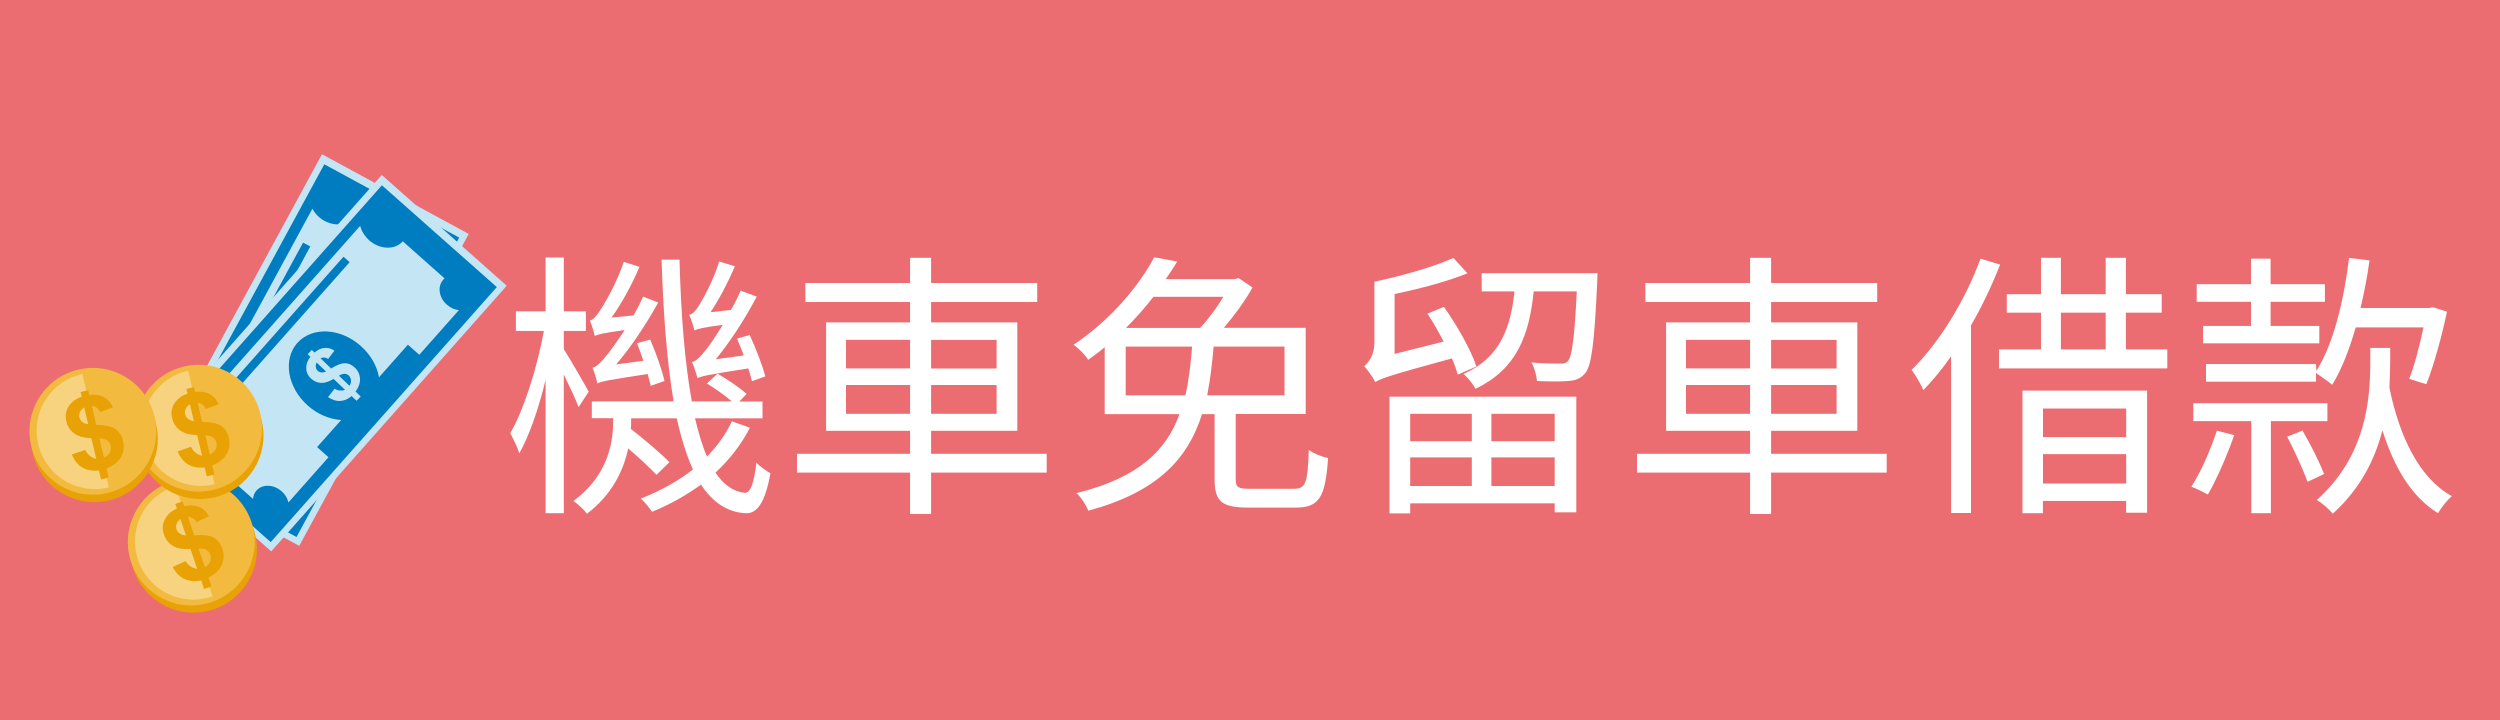 <?xml version="1.0" encoding="UTF-8"?>
<svg xmlns="http://www.w3.org/2000/svg" viewBox="0 0 250 72">
  <defs>
    <style>
      .cls-1 {
        fill: #f7d27f;
      }

      .cls-2 {
        fill: #f2bb40;
      }

      .cls-3 {
        fill: #fff;
      }

      .cls-4 {
        fill: #ec6d71;
      }

      .cls-5 {
        fill: #007cc1;
      }

      .cls-6 {
        fill: #c3e5f4;
      }

      .cls-7 {
        fill: #e8a205;
      }
    </style>
  </defs>
  <g id="_圖層_1" data-name="圖層 1">
    <rect class="cls-4" width="250" height="72"/>
  </g>
  <g id="_圖層_15" data-name="圖層 15">
    <g>
      <g>
        <rect class="cls-6" x="13.31" y="26.66" width="35.5" height="16.7" transform="translate(-14.53 45.58) rotate(-61.48)"/>
        <g>
          <rect class="cls-5" x="17.63" y="31.8" width="17.66" height=".82" transform="translate(-14.48 40.09) rotate(-61.49)"/>
          <path class="cls-5" d="M30.1,35.62c.05.14.15.25.27.33.11.07.24.09.38.08.14-.02.29-.08.44-.2l-1.12-.66c-.04.16-.03.32.03.46Z"/>
          <path class="cls-5" d="M32.43,16.43l-16.27,29.94,13.49,7.33,16.27-29.94-13.49-7.33ZM34.67,35.77c.12.41.07.87-.14,1.36l.6.36-.3.51-.59-.35c-.28.38-.62.62-1,.73-.38.11-.81.08-1.27-.1l.45-.96c.19.06.38.08.57.06.19-.03.34-.09.48-.18l-1.36-.8c-.39.38-.77.61-1.14.68-.37.07-.73,0-1.08-.21-.35-.21-.58-.51-.68-.89-.1-.38-.05-.79.15-1.21l-.32-.19.3-.51.32.19c.26-.35.55-.57.88-.68.32-.1.66-.09,1.02.04l-.42.95c-.29-.1-.54-.06-.77.11l1.26.75c.47-.48.88-.75,1.22-.82.34-.07.69,0,1.04.21.39.23.64.55.76.97ZM40.53,24.27c-.42.78,0,1.83.93,2.33.42.23.88.31,1.29.26l-2.85,5.25-1.33-.72-2.08,3.83c-.45-1.04-1.31-2.01-2.49-2.65-2.4-1.3-5.19-.79-6.25,1.15-1.05,1.94.04,4.56,2.44,5.86,1.18.64,2.46.84,3.58.65l-1.73,3.19,1.33.72-2.89,5.31c-.18-.37-.5-.71-.92-.94-.94-.51-2.04-.29-2.46.49-.15.28-.19.59-.15.9l-4.94-2.69c.25-.17.45-.39.6-.65.58-1.06.01-2.48-1.26-3.17-.74-.4-1.55-.47-2.21-.25l12.1-22.27c.25.48.66.91,1.2,1.21,1.25.68,2.73.38,3.29-.66l4.92,2.68c-.04.06-.08.11-.12.18Z"/>
          <path class="cls-5" d="M32.55,35.95l1.26.75c.07-.19.08-.38.03-.56-.05-.18-.16-.32-.32-.41-.14-.09-.3-.11-.46-.08-.16.03-.33.13-.51.31Z"/>
        </g>
        <rect class="cls-6" x="14.9" y="27.96" width="35.5" height="16.7" transform="translate(-16.18 36.66) rotate(-48.44)"/>
        <rect class="cls-5" x="19.97" y="32.15" width="17.66" height=".82" transform="translate(-14.67 32.51) rotate(-48.45)"/>
        <g>
          <path class="cls-5" d="M31.58,36.7c.02.15.08.28.19.38.1.09.22.15.36.16.14.02.3-.01.47-.09l-.94-.9c-.07.15-.1.3-.08.45Z"/>
          <path class="cls-5" d="M15.58,44.03l11.49,10.18,22.61-25.5-11.49-10.18-22.61,25.5ZM34.51,36.32c.35,0,.67.15.97.44.33.31.5.69.52,1.11.02.43-.13.86-.44,1.29l.51.49-.41.43-.5-.47c-.36.3-.74.47-1.14.49-.4.02-.8-.11-1.22-.39l.66-.84c.17.11.36.17.54.18.19.01.36,0,.5-.07l-1.14-1.09c-.47.29-.89.42-1.27.4-.38-.02-.71-.17-1.01-.45-.3-.28-.45-.62-.46-1.02,0-.4.13-.78.42-1.14l-.27-.26.41-.43.27.26c.33-.28.67-.43,1-.46.34-.03.67.06.99.27l-.62.83c-.26-.16-.51-.18-.77-.06l1.06,1.02c.57-.36,1.02-.53,1.38-.52ZM44.46,27.84c-.05.04-.11.09-.15.15-.59.66-.42,1.78.38,2.48.36.32.79.5,1.2.54l-3.96,4.47-1.14-1.01-2.89,3.26c-.2-1.12-.82-2.25-1.83-3.14-2.04-1.81-4.88-1.94-6.34-.29-1.46,1.65-.99,4.45,1.05,6.26,1.01.89,2.21,1.37,3.34,1.44l-2.41,2.71,1.14,1.01-4.01,4.53c-.09-.41-.32-.81-.68-1.12-.8-.71-1.92-.74-2.51-.08-.21.24-.32.53-.35.84l-4.21-3.73c.28-.11.53-.27.73-.5.8-.9.57-2.41-.51-3.37-.63-.56-1.4-.8-2.1-.74l16.81-18.97c.13.52.44,1.03.9,1.45,1.07.94,2.57.99,3.36.1l4.19,3.72Z"/>
          <path class="cls-5" d="M34.95,38.58c.11-.17.17-.35.15-.54-.01-.19-.09-.35-.22-.48-.12-.12-.26-.18-.42-.18-.16,0-.35.06-.57.19l1.06,1.01Z"/>
        </g>
      </g>
      <g>
        <circle class="cls-7" cx="19.35" cy="54.92" r="6.34" transform="translate(-11.6 5.6) rotate(-12.7)"/>
        <circle class="cls-2" cx="19.13" cy="54.2" r="6.34" transform="translate(-16.38 9) rotate(-18.71)"/>
        <path class="cls-1" d="M21.26,59.63l-3.72-11.04c-1.14.37-2.17,1.08-2.93,2.12-1.89,2.61-1.31,6.25,1.29,8.14,1.61,1.17,3.61,1.39,5.35.78Z"/>
        <path class="cls-7" d="M19.72,56.89l-.67-1.99c-.73.05-1.31-.05-1.75-.31-.44-.25-.74-.64-.91-1.15s-.15-1.02.09-1.49c.23-.47.64-.84,1.21-1.09l-.16-.47.74-.25.16.47c.56-.12,1.06-.1,1.47.08.42.17.75.48,1,.93l-1.24.6c-.21-.35-.5-.53-.87-.55l.63,1.86c.89-.07,1.54,0,1.95.23.41.23.7.6.87,1.11.19.57.17,1.12-.07,1.64-.24.52-.68.94-1.32,1.25l.3.89-.74.25-.29-.86c-.61.13-1.16.09-1.65-.13-.49-.22-.89-.62-1.2-1.21l1.29-.59c.14.24.32.42.53.55.21.13.43.21.64.23ZM18.03,51.9c-.18.13-.3.29-.37.49-.07.19-.07.38,0,.56.06.17.16.31.32.41.16.11.36.17.62.18l-.56-1.64ZM20.49,56.71c.24-.13.41-.31.51-.54.1-.23.11-.46.03-.7-.07-.21-.2-.37-.39-.48-.19-.11-.45-.15-.78-.13l.63,1.85Z"/>
      </g>
      <g>
        <path class="cls-7" d="M26.18,42.11c.8,3.41-1.31,6.82-4.72,7.62s-6.82-1.31-7.62-4.72,1.31-6.82,4.72-7.62,6.82,1.31,7.62,4.72Z"/>
        <path class="cls-2" d="M26.03,41.37c.8,3.41-1.31,6.82-4.72,7.62s-6.82-1.31-7.62-4.72,1.31-6.82,4.72-7.62,6.82,1.31,7.62,4.72Z"/>
        <path class="cls-1" d="M21.46,48.42l-2.64-11.35c-1.17.25-2.27.86-3.12,1.83-2.13,2.41-1.9,6.1.51,8.23,1.49,1.31,3.46,1.73,5.25,1.29Z"/>
        <path class="cls-7" d="M20.2,45.56l-.48-2.05c-.73-.02-1.3-.18-1.71-.47-.41-.29-.67-.7-.8-1.23s-.05-1.03.23-1.47c.28-.45.71-.77,1.31-.97l-.11-.48.76-.18.11.48c.57-.07,1.06,0,1.46.22.4.21.7.55.91,1.02l-1.3.47c-.17-.37-.44-.58-.82-.63l.45,1.91c.89.01,1.53.15,1.92.42.38.27.64.66.76,1.19.14.59.06,1.13-.23,1.63-.29.49-.77.87-1.43,1.12l.21.91-.76.18-.21-.89c-.62.07-1.17-.02-1.63-.28-.46-.26-.82-.7-1.08-1.32l1.34-.46c.12.25.28.45.47.6.2.15.4.25.61.29ZM18.99,40.43c-.19.11-.33.26-.42.45-.09.19-.11.37-.06.56.04.17.13.32.28.44.15.12.35.2.6.24l-.4-1.69ZM20.98,45.45c.25-.11.44-.27.56-.49.12-.22.16-.45.1-.7-.05-.22-.16-.39-.34-.52-.18-.13-.43-.19-.77-.2l.45,1.91Z"/>
      </g>
      <g>
        <path class="cls-7" d="M15.61,42.42c.8,3.41-1.31,6.82-4.72,7.62s-6.82-1.31-7.62-4.72,1.31-6.82,4.72-7.62,6.82,1.31,7.62,4.72Z"/>
        <path class="cls-2" d="M15.46,41.68c.8,3.41-1.31,6.82-4.72,7.62s-6.82-1.31-7.62-4.72,1.31-6.82,4.72-7.62,6.82,1.31,7.62,4.72Z"/>
        <path class="cls-1" d="M10.88,48.74l-2.64-11.35c-1.17.26-2.27.86-3.12,1.83-2.13,2.41-1.9,6.1.51,8.23,1.49,1.31,3.46,1.73,5.25,1.29Z"/>
        <path class="cls-7" d="M9.62,45.87l-.48-2.05c-.73-.02-1.3-.18-1.71-.47-.41-.29-.67-.7-.8-1.23s-.05-1.03.23-1.47c.28-.45.71-.77,1.31-.97l-.11-.48.76-.18.11.48c.57-.07,1.06,0,1.46.22.4.21.7.55.91,1.02l-1.3.47c-.17-.37-.44-.58-.82-.63l.45,1.91c.89.01,1.53.15,1.92.42.38.27.64.66.76,1.19.14.59.06,1.13-.23,1.63-.29.49-.77.87-1.43,1.12l.21.91-.76.18-.21-.89c-.62.07-1.17-.02-1.63-.28-.46-.26-.82-.7-1.08-1.32l1.34-.46c.12.25.28.45.47.6.2.15.4.25.61.29ZM8.42,40.74c-.19.11-.33.26-.42.45-.09.19-.11.37-.06.56.04.17.13.32.28.44.15.12.35.2.6.24l-.4-1.69ZM10.4,45.76c.25-.11.44-.27.56-.49.12-.22.16-.45.1-.7-.05-.22-.16-.39-.34-.52-.18-.13-.43-.19-.77-.2l.45,1.91Z"/>
      </g>
    </g>
  </g>
  <g id="_圖層_3_拷貝_9" data-name="圖層 3 拷貝 9">
    <g>
      <path class="cls-3" d="M57.86,40.71c-.28-.76-.9-2.07-1.48-3.25v13.86h-1.82v-13.33c-.7,2.88-1.65,5.63-2.63,7.34-.17-.59-.64-1.51-.9-2.02,1.34-2.27,2.69-6.55,3.36-10.22h-2.8v-1.96h2.97v-5.38h1.82v5.38h2.21v1.96h-2.21v1.82c.62.98,2.13,3.58,2.49,4.26l-1.01,1.54ZM74.99,42.78c-.87,1.68-2.02,3.16-3.44,4.48.81,1.23,1.79,1.9,2.91,2.02.59.06.95-1.01,1.18-3.02.34.39,1.04.87,1.4,1.06-.53,3.05-1.4,4.09-2.52,4-1.82-.11-3.28-1.12-4.42-2.86-1.46,1.06-3.11,1.99-4.9,2.72-.22-.36-.73-.98-1.12-1.32,1.93-.76,3.72-1.74,5.21-2.91-.64-1.43-1.18-3.16-1.62-5.12h-4.56v.42c0,.2,0,.42-.03.64,1.34,1.04,3.02,2.46,3.86,3.33l-1.29,1.26c-.64-.67-1.74-1.71-2.83-2.63-.48,2.24-1.65,4.65-4.12,6.52-.28-.39-.98-1.04-1.37-1.26,3.28-2.41,3.98-5.54,3.98-7.9v-.39h-2.13v-1.68h8.18c-.67-3.98-1.04-8.82-1.2-14.17h1.79c.14,5.46.53,10.33,1.23,14.17h4c-.67-.59-1.68-1.29-2.49-1.79l1.06-.98c.98.56,2.27,1.43,2.91,2.02l-.73.76h2.32v1.68h-6.75c.36,1.48.73,2.77,1.2,3.83,1.04-1.06,1.9-2.27,2.49-3.53l1.79.64ZM65.08,38.58c-.08-.34-.2-.73-.31-1.18-4,.62-4.65.73-5.04.95-.06-.34-.28-1.15-.48-1.57.39-.08.87-.56,1.43-1.26.28-.34,1.01-1.32,1.79-2.52-2.18.31-2.72.45-3,.59-.06-.34-.31-1.15-.48-1.54.34-.08.67-.45,1.04-1.04.39-.56,1.65-2.72,2.35-4.82l1.57.5c-.78,1.82-1.79,3.67-2.8,5.07l2.21-.22c.34-.62.67-1.23.95-1.88l1.51.59c-1.23,2.24-2.72,4.45-4.2,6.19l2.72-.36c-.2-.62-.42-1.2-.64-1.76l1.32-.36c.59,1.34,1.2,3.11,1.43,4.14l-1.37.48ZM75.19,38.1c-.08-.34-.2-.78-.36-1.26-4.06.64-4.73.78-5.07.98-.11-.34-.36-1.2-.56-1.62.45-.08.87-.56,1.4-1.23.31-.36.95-1.29,1.68-2.49-2.07.28-2.55.42-2.83.56-.08-.36-.34-1.12-.53-1.57.34-.03.64-.39.98-.92.31-.48,1.46-2.52,2.02-4.4l1.57.48c-.7,1.65-1.57,3.3-2.44,4.59l2.04-.22c.36-.62.7-1.29.98-1.93l1.6.59c-1.2,2.3-2.66,4.51-4.09,6.27l2.8-.39c-.22-.56-.45-1.15-.67-1.68l1.26-.36c.62,1.32,1.29,3.11,1.57,4.14l-1.34.48Z"/>
      <path class="cls-3" d="M104.67,47.26h-11.56v4.14h-2.1v-4.14h-11.31v-1.88h11.31v-2.3h-8.4v-10.84h8.4v-2.04h-10.47v-1.9h10.47v-2.52h2.1v2.52h10.61v1.9h-10.61v2.04h8.62v10.84h-8.62v2.3h11.56v1.88ZM84.6,36.84h6.41v-2.86h-6.41v2.86ZM91.01,41.38v-2.88h-6.41v2.88h6.41ZM93.11,33.99v2.86h6.55v-2.86h-6.55ZM99.66,38.5h-6.55v2.88h6.55v-2.88Z"/>
      <path class="cls-3" d="M129.37,48.88c1.2,0,1.4-.53,1.51-3.89.48.36,1.32.7,1.93.81-.28,3.98-.9,4.96-3.28,4.96h-4.68c-2.69,0-3.39-.62-3.39-2.83v-6.52h-1.26c-1.37,4.37-4.34,7.76-11.37,9.66-.2-.53-.7-1.32-1.18-1.76,6.27-1.54,9.02-4.34,10.3-7.9h-7.48v-6.69c-.53.45-1.06.84-1.65,1.26-.31-.5-.98-1.18-1.46-1.51,3.78-2.52,6.58-5.96,8.06-8.74l2.3.42c-.34.59-.73,1.15-1.15,1.76h6.92l.36-.11,1.4.95c-.73,1.32-1.82,2.8-2.86,4.03h8.18v8.62h-7v6.5c0,.84.22.98,1.48.98h4.28ZM118.54,39.53c.36-1.54.53-3.14.67-4.87h-6.64v4.87h5.96ZM115.34,29.68c-.81,1.06-1.74,2.1-2.74,3.11h7.42c.81-.87,1.68-2.04,2.32-3.11h-7ZM121.36,34.66c-.14,1.71-.34,3.33-.64,4.87h7.73v-4.87h-7.08Z"/>
      <path class="cls-3" d="M145.78,37.46c-.14-.48-.34-1.06-.59-1.62-6.27,1.71-7.14,2.02-7.67,2.38v-.03c-.22-.45-.78-1.23-1.09-1.57.39-.36,1.01-1.06,1.01-2.35v-6.1c2.8-.59,6.02-1.51,7.9-2.38l1.4,1.54c-1.99.81-4.73,1.54-7.28,2.07v5.99l4.9-1.23c-.48-.95-1.06-1.96-1.62-2.8l1.65-.67c1.32,1.85,2.72,4.34,3.25,5.96l-1.85.81ZM138.95,39.67h18.68v11.56h-2.16v-.9h-14.45v1.01h-2.07v-11.68ZM141.02,41.38v2.74h6.16v-2.74h-6.16ZM147.18,48.6v-2.86h-6.16v2.86h6.16ZM159.75,27.32s-.03.59-.03.9c-.28,6.08-.56,8.32-1.2,9.1-.45.53-.95.73-1.68.78-.67.06-1.9.06-3.14,0-.06-.59-.25-1.34-.56-1.85,1.2.11,2.35.11,2.77.11.45.03.7-.03.9-.28.39-.45.64-2.27.87-6.94h-4.31c-.45,4.42-1.71,7.78-5.82,9.74-.25-.48-.81-1.18-1.2-1.48,3.64-1.62,4.7-4.54,5.1-8.26h-3.28v-1.82h11.59ZM155.47,41.38h-6.33v2.74h6.33v-2.74ZM155.47,48.6v-2.86h-6.33v2.86h6.33Z"/>
      <path class="cls-3" d="M188.67,47.26h-11.56v4.14h-2.1v-4.14h-11.31v-1.88h11.31v-2.3h-8.4v-10.84h8.4v-2.04h-10.47v-1.9h10.47v-2.52h2.1v2.52h10.61v1.9h-10.61v2.04h8.62v10.84h-8.62v2.3h11.56v1.88ZM168.6,36.84h6.41v-2.86h-6.41v2.86ZM175.01,41.38v-2.88h-6.41v2.88h6.41ZM177.11,33.99v2.86h6.55v-2.86h-6.55ZM183.66,38.5h-6.55v2.88h6.55v-2.88Z"/>
      <path class="cls-3" d="M200.01,26.46c-.81,2.07-1.79,4.14-2.91,6.08v18.76h-1.99v-15.68c-.87,1.26-1.82,2.41-2.77,3.39-.22-.5-.81-1.57-1.18-2.02,2.74-2.69,5.32-6.86,6.89-11.12l1.96.59ZM216.73,34.94v1.9h-16.83v-1.9h4.2v-3.67h-3.42v-1.85h3.42v-3.64h1.99v3.64h4.48v-3.64h2.02v3.64h3.58v1.85h-3.58v3.67h4.14ZM202.25,39.06h12.46v12.21h-2.1v-1.18h-8.32v1.23h-2.04v-12.26ZM204.3,40.85v2.86h8.32v-2.86h-8.32ZM212.62,48.35v-2.94h-8.32v2.94h8.32ZM206.09,34.94h4.48v-3.67h-4.48v3.67Z"/>
      <path class="cls-3" d="M223.42,43.51c-.7,2.02-1.74,4.4-2.63,5.94-.42-.22-1.2-.62-1.65-.78.98-1.51,1.9-3.67,2.55-5.6l1.74.45ZM227.09,42.11v9.21h-1.96v-9.21h-5.8v-1.79h13.41v1.79h-5.66ZM225.1,30.18h-5.43v-1.76h5.43v-2.55h1.96v2.55h5.43v1.76h-5.43v2.41h4.87v1.74h-11.62v-1.74h4.79v-2.41ZM231.63,37.1c1.74-2.74,2.74-7,3.28-11.31l2.04.25c-.22,1.62-.53,3.25-.9,4.76h6.89l.36-.08,1.4.45c-.53,2.49-1.32,5.4-2.07,7.25l-1.71-.53c.53-1.32,1.04-3.33,1.43-5.15h-6.78c-.64,2.21-1.4,4.2-2.35,5.74-.36-.31-1.12-.84-1.62-1.18v.87h-11v-1.76h11l.03.7ZM230.25,43.06c.81,1.37,1.74,3.25,2.16,4.34l-1.65.78c-.42-1.15-1.29-3.05-2.04-4.51l1.54-.62ZM239.02,36.12c0,.81-.03,1.71-.08,2.63.98,4.84,2.97,9.07,6.24,10.86-.45.39-1.09,1.18-1.37,1.71-2.66-1.62-4.4-4.59-5.57-8.29-.73,2.86-2.16,5.8-4.96,8.34-.36-.45-1.06-1.06-1.6-1.37,4.98-4.45,5.35-10.11,5.35-13.92v-1.29h1.99v1.32Z"/>
    </g>
  </g>
</svg>